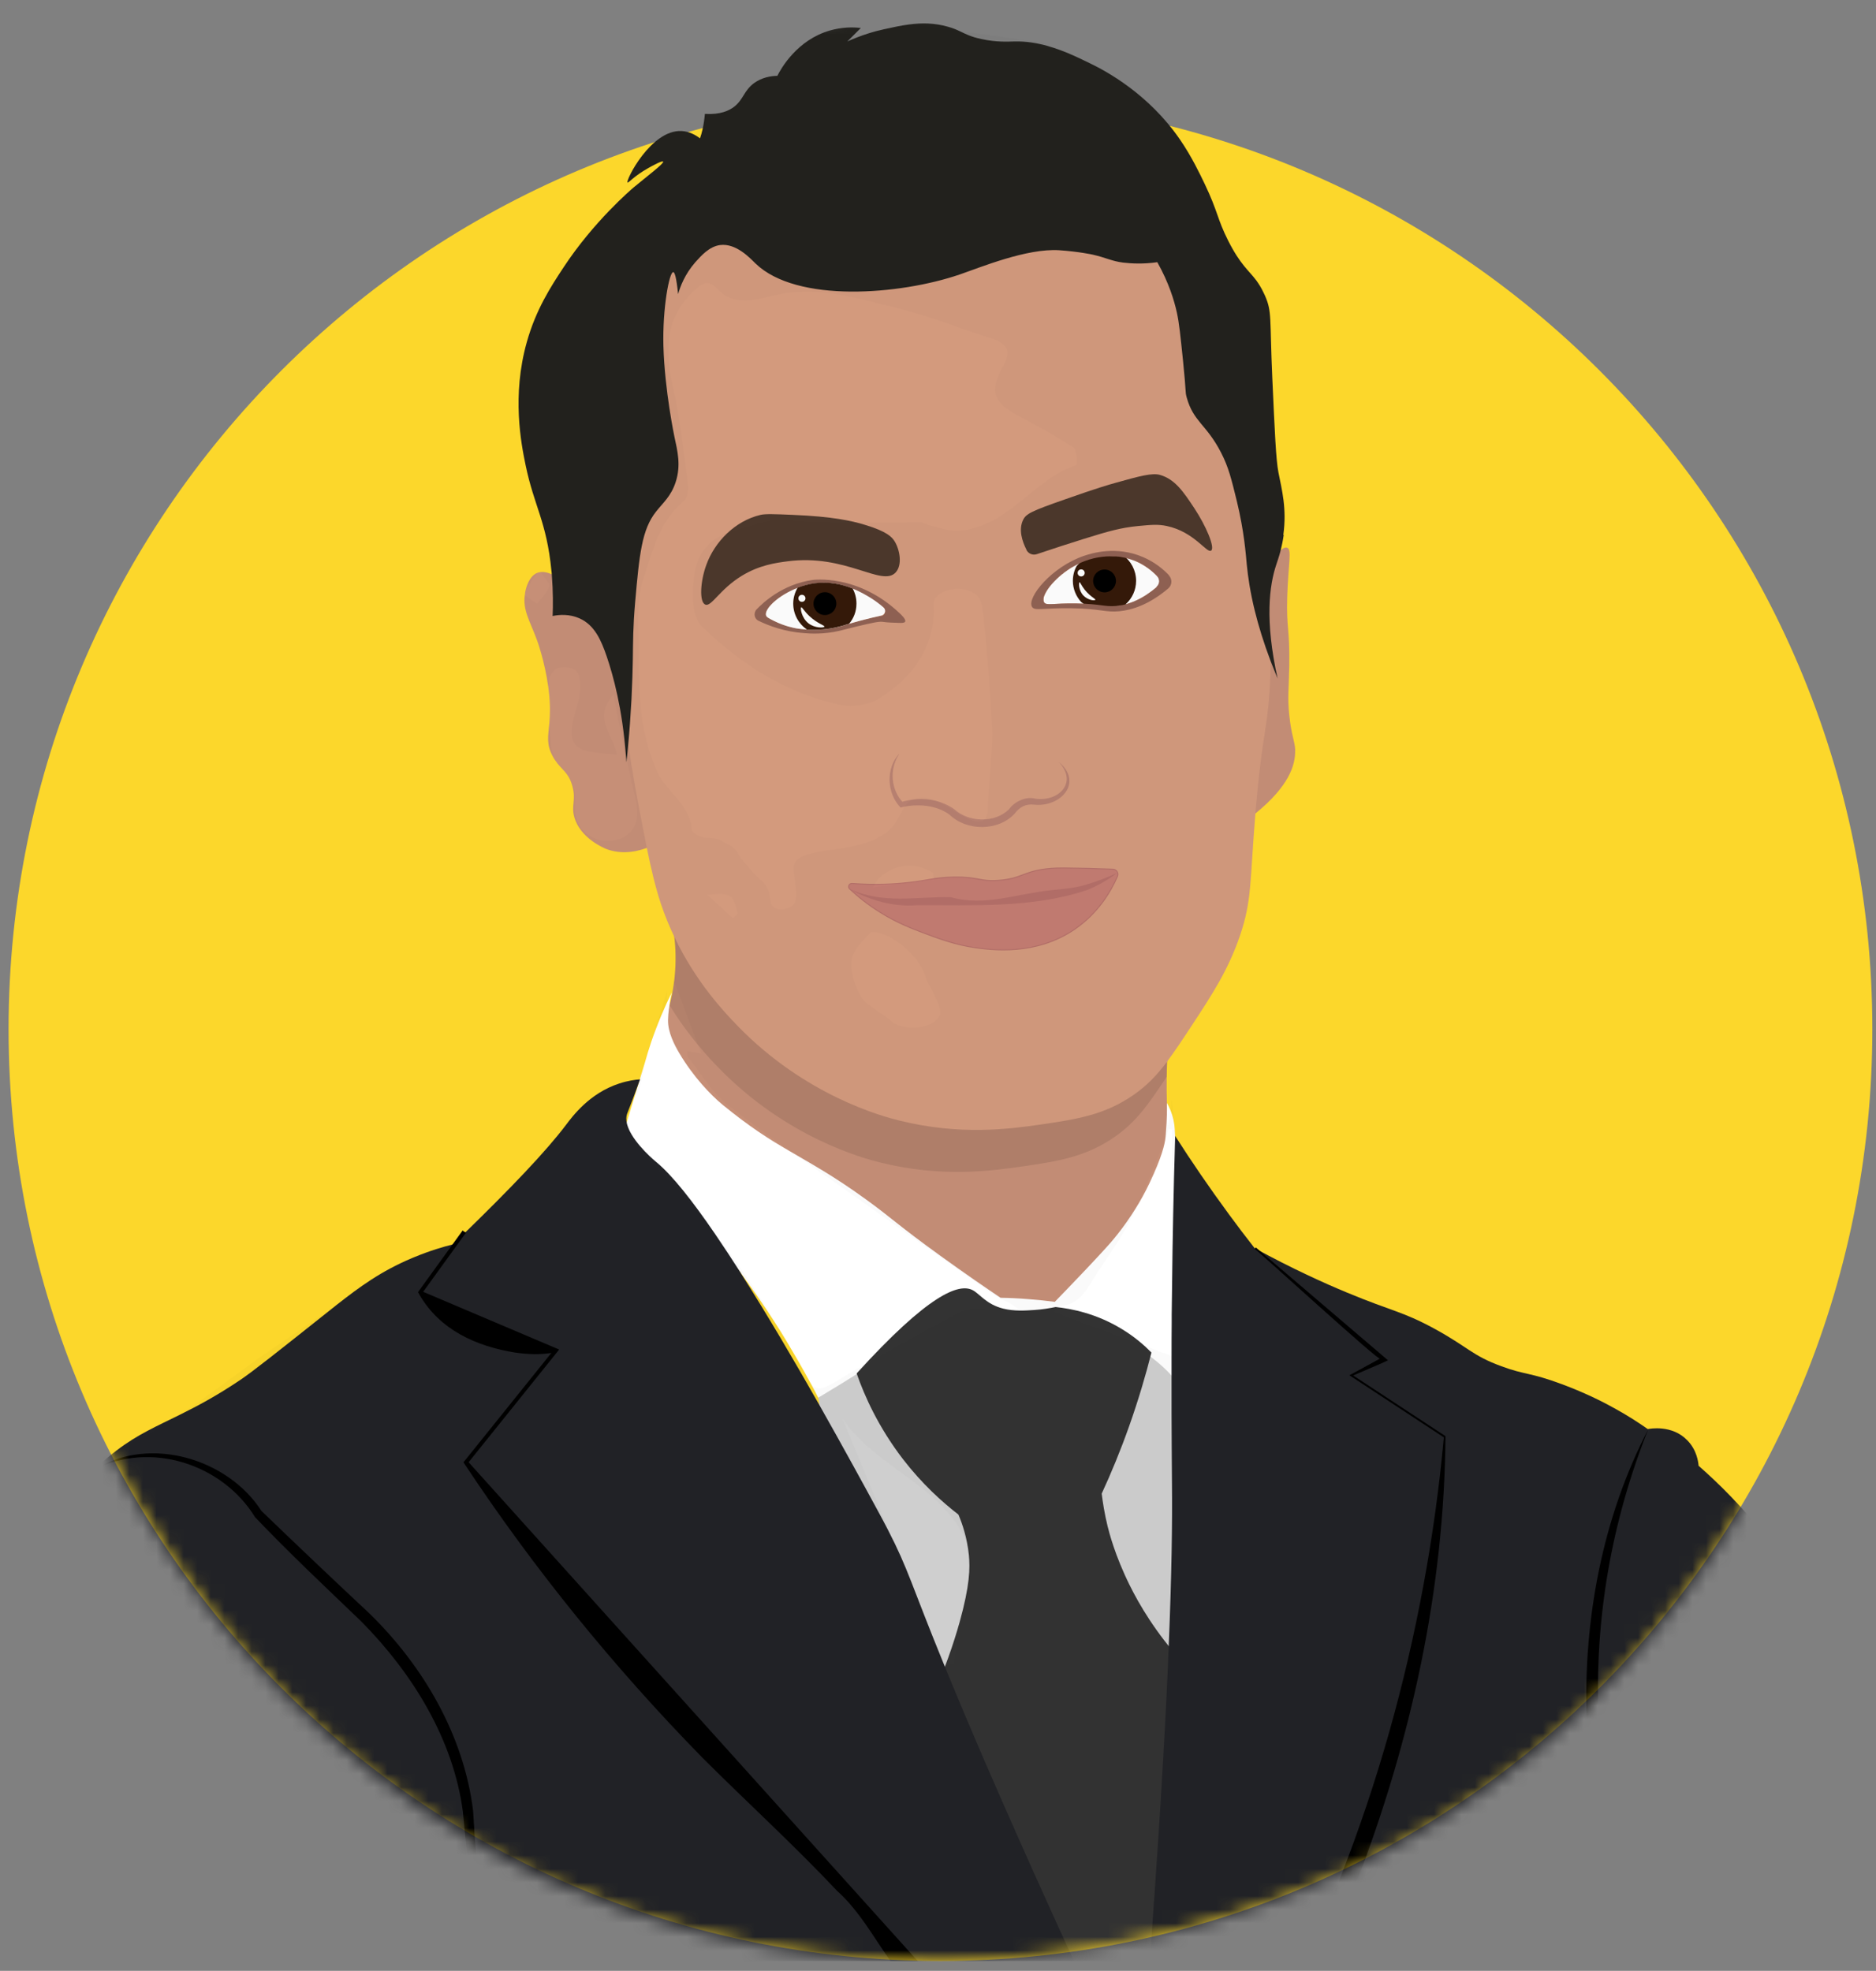 <svg width="138" height="145" viewBox="0 0 138 145" fill="none" xmlns="http://www.w3.org/2000/svg">
<rect x="0" y="0" width="138" height="145" fill="#808080" stroke="none"/>
<g id="raja 1" clip-path="url(#clip0_315_15051)">
<g id="Layer_2-2">
<path id="Vector" d="M69.181 144.27C107.04 144.27 137.731 113.579 137.731 75.72C137.731 37.861 107.04 7.17 69.181 7.17C31.322 7.17 0.631 37.861 0.631 75.72C0.631 113.579 31.322 144.27 69.181 144.27Z" fill="#FCD72B"/>
<g id="Clip path group">
<mask id="mask0_315_15051" style="mask-type:luminance" maskUnits="userSpaceOnUse" x="0" y="0" width="138" height="145">
<g id="clippath">
<path id="Vector_2" d="M137.741 75.72C137.491 87.92 133.061 100.12 133.061 100.12C130.721 106.49 128.391 110.53 128.391 110.53C122.501 120.72 115.451 126.83 112.761 129.03C95.281 143.31 75.581 144.25 69.191 144.27C64.361 144.29 49.701 144.18 34.641 135.39C14.821 123.84 0.541 101.07 0.631 75.72C0.741 45.88 20.711 27.18 24.151 24.07C33.231 13.58 42.681 8.31 48.341 5.72C54.141 3.06 60.201 0.37 68.471 0.63C78.631 0.94 86.091 5.52 89.481 7.93C91.331 8.58 102.261 12.46 110.171 16.73C112.261 17.86 114.831 19.64 116.471 22.76C116.911 23.6 117.091 24.58 117.281 26.24C118.831 28.08 138.241 51.56 137.751 75.73L137.741 75.72Z" fill="white"/>
</g>
</mask>
<g mask="url(#mask0_315_15051)">
<g id="Group">
<path id="Vector_3" d="M85.951 83.04C86.001 83.74 86.071 84.4 86.151 85.05C86.021 86.1 85.141 92.52 81.271 96.55C81.141 96.69 81.001 96.83 80.851 96.96C80.641 97.16 80.431 97.35 80.201 97.53C80.121 97.6 80.031 97.67 79.951 97.73C79.331 98.21 78.641 98.62 77.891 98.96C74.441 100.49 70.741 99.81 67.391 98.28C67.351 98.26 67.311 98.24 67.271 98.23C66.941 98.07 66.601 97.91 66.281 97.74C66.081 97.64 65.891 97.54 65.691 97.43C61.291 94.99 57.741 91.43 56.591 90.28C51.651 85.31 49.391 79.82 48.331 76.52C48.591 75.97 48.881 75.27 49.121 74.44C49.171 74.28 49.211 74.12 49.261 73.95C49.381 73.49 49.481 73.01 49.551 72.49C49.591 72.25 49.621 72 49.641 71.75C49.731 70.75 49.711 69.81 49.611 68.97C49.431 67.27 48.961 65.92 48.621 65.09C49.811 65.4 51.011 65.71 52.201 66.02C52.821 66.18 53.431 66.34 54.051 66.5C57.271 67.33 60.491 68.17 63.701 69L66.511 69.73C73.051 71.42 79.591 73.12 86.131 74.81C86.001 75.84 85.911 76.95 85.851 78.13C85.841 78.49 85.821 78.87 85.821 79.25C85.811 79.92 85.821 80.62 85.841 81.33C85.861 81.86 85.881 82.38 85.921 82.89C85.921 82.96 85.921 83.02 85.931 83.09L85.951 83.04Z" fill="#C68F77"/>
<path id="Vector_4" d="M50.651 59.99C50.651 59.99 50.631 60.01 50.631 60.02C49.771 61.17 48.691 61.97 47.591 62.38C46.541 62.77 45.481 62.81 44.571 62.45C44.451 62.4 42.691 61.68 42.251 60.13C42.001 59.25 42.401 58.85 42.101 57.81C41.891 57.05 41.531 56.77 41.161 56.35C41.161 56.35 41.161 56.35 41.151 56.34C41.101 56.28 41.041 56.21 40.981 56.14C40.981 56.14 40.981 56.14 40.981 56.13C40.871 55.99 40.761 55.84 40.661 55.64C40.181 54.76 40.321 54.2 40.411 53.19C40.461 52.6 40.491 51.88 40.371 50.86C40.361 50.75 40.341 50.64 40.331 50.53C40.071 48.63 39.501 47.09 39.501 47.09C38.981 45.68 38.441 44.88 38.611 43.76C38.611 43.71 38.621 43.67 38.631 43.61C38.631 43.59 38.631 43.56 38.641 43.53C38.711 43.2 38.911 42.43 39.481 42.16C39.481 42.16 39.481 42.16 39.491 42.16C39.571 42.12 39.661 42.1 39.761 42.09C39.971 42.06 40.251 42.1 40.611 42.26C41.021 42.44 41.551 42.77 42.251 43.32C43.211 44.08 44.511 45.27 45.801 47.08C45.971 47.31 46.131 47.56 46.301 47.81C46.391 48.05 46.471 48.29 46.551 48.52C46.691 48.9 46.821 49.28 46.961 49.65C48.191 53.09 49.421 56.53 50.641 59.97L50.651 59.99Z" fill="#C68F77"/>
<path id="Vector_5" d="M95.271 55.21C95.301 56.3 94.801 57.86 92.351 59.85C92.181 59.99 91.991 60.14 91.791 60.28C91.961 55.17 92.131 50.05 92.301 44.93C92.321 44.25 92.341 43.57 92.371 42.9C92.581 42.57 92.771 42.27 92.951 42.02C93.521 41.18 93.931 40.71 94.211 40.48C94.431 40.29 94.591 40.26 94.691 40.3C95.051 40.45 94.761 41.52 94.691 43.92C94.621 46.29 94.881 46.16 94.841 48.99C94.811 50.77 94.701 51.27 94.841 52.61C95.001 54.17 95.251 54.49 95.281 55.22L95.271 55.21Z" fill="#C68F77"/>
<path id="Vector_6" opacity="0.1" d="M86.141 74.77C86.011 75.8 85.921 76.91 85.861 78.09C85.851 78.45 85.831 78.83 85.831 79.21C84.391 81.39 83.521 82.58 82.001 83.64C79.891 85.11 77.861 85.43 75.191 85.82C72.821 86.16 69.231 86.64 64.761 85.53C63.531 85.23 57.861 83.71 52.881 78.58C52.511 78.2 51.951 77.62 51.311 76.84C50.671 76.06 49.951 75.1 49.251 73.95C49.371 73.49 49.471 73.01 49.541 72.49C49.581 72.25 49.611 72 49.631 71.75C49.721 70.75 49.701 69.81 49.601 68.97C49.421 67.27 48.951 65.92 48.611 65.09C49.801 65.4 51.001 65.71 52.191 66.02C52.811 66.18 53.421 66.34 54.041 66.5C57.261 67.33 60.481 68.17 63.691 69L66.501 69.73C73.041 71.42 79.581 73.12 86.121 74.81L86.141 74.77Z" fill="black"/>
<path id="Vector_7" d="M93.471 48.65C93.471 49.37 93.441 50.1 93.391 50.86C93.191 53.82 92.841 54.12 92.371 59.55C92.371 59.65 92.351 59.75 92.351 59.84C91.931 64.88 92.111 66.18 91.221 68.82C90.351 71.37 89.151 73.19 87.741 75.34C87.011 76.46 86.421 77.34 85.871 78.08C85.091 79.12 84.381 79.86 83.391 80.55C81.281 82.02 79.241 82.34 76.581 82.73C74.211 83.07 70.621 83.55 66.151 82.44C64.921 82.14 59.251 80.62 54.271 75.49C53.331 74.52 51.201 72.29 49.611 68.94C49.251 68.19 48.911 67.37 48.621 66.51C48.221 65.3 47.911 64 47.581 62.38C47.411 61.53 47.231 60.6 47.031 59.56C46.991 59.35 46.511 56.84 46.221 54.77C46.201 54.62 46.181 54.49 46.161 54.35C45.811 51.68 45.751 49.22 45.801 47.1C45.861 44.99 46.031 43.21 46.161 41.89C48.171 21.21 48.031 20.11 49.781 17.85C53.491 13.06 59.001 11.67 61.511 11.04C68.931 9.18 78.601 10.42 84.691 16.54C88.171 20.04 89.371 25.44 91.791 36.24C92.221 38.18 92.641 40.06 92.951 42.02C93.281 44.11 93.491 46.28 93.471 48.66V48.65Z" fill="#D39A7D"/>
<path id="Vector_8" opacity="0.72" d="M75.501 40.45C75.641 40.74 75.971 40.87 76.271 40.77C77.551 40.34 78.721 39.96 79.751 39.64C81.541 39.08 82.471 38.82 83.731 38.7C84.691 38.61 85.171 38.56 85.831 38.7C87.861 39.13 88.771 40.73 89.091 40.51C89.401 40.29 88.701 38.67 87.861 37.4C87.061 36.19 86.441 35.26 85.331 34.94C84.751 34.78 83.851 35.02 82.071 35.52C81.531 35.67 80.701 35.91 78.341 36.74C75.851 37.61 75.481 37.8 75.261 38.25C74.911 38.96 75.191 39.83 75.511 40.45H75.501Z" fill="#18130D"/>
<path id="Vector_9" opacity="0.72" d="M51.881 44.48C52.331 44.67 52.931 43.36 54.571 42.36C55.851 41.58 57.061 41.41 57.911 41.3C62.221 40.72 64.881 43.22 65.891 42.11C66.391 41.56 66.191 40.45 65.811 39.83C65.621 39.52 65.251 39.1 63.611 38.61C62.661 38.32 61.261 38 58.311 37.88C56.971 37.82 56.301 37.8 55.951 37.88C54.061 38.32 52.571 39.87 51.961 41.55C51.521 42.74 51.421 44.29 51.881 44.48Z" fill="#18130D"/>
<path id="Vector_10" d="M62.511 65.41C63.081 65.94 63.841 66.57 64.821 67.17C66.001 67.9 67.001 68.28 67.861 68.61C68.971 69.03 70.271 69.52 71.781 69.73C72.961 69.89 76.181 70.33 79.051 68.37C80.791 67.18 81.721 65.58 82.201 64.48C82.311 64.23 82.131 63.96 81.871 63.95C81.381 63.93 80.781 63.91 80.091 63.89C78.591 63.86 77.851 63.84 77.291 63.89C75.251 64.07 75.231 64.64 73.451 64.77C72.031 64.87 72.021 64.5 70.171 64.53C68.791 64.55 68.341 64.76 66.811 64.93C65.831 65.04 64.421 65.13 62.681 65C62.461 64.98 62.341 65.25 62.501 65.4L62.511 65.41Z" fill="#C47C72" stroke="#B56F69" stroke-width="0.07" stroke-miterlimit="10"/>
<path id="Vector_11" d="M94.431 39.35C94.371 39.78 94.291 40.15 94.212 40.47C94.091 40.95 93.962 41.3 93.891 41.52C93.371 43.07 93.031 45.62 93.981 49.92C93.802 49.48 93.632 49.06 93.472 48.65C92.951 47.27 92.572 46.03 92.302 44.93C91.972 43.59 91.802 42.45 91.712 41.52C91.641 40.75 91.522 39.11 90.992 36.91C90.582 35.24 90.382 34.39 89.822 33.3C88.742 31.2 87.791 31.05 87.291 29.23C87.171 28.78 87.272 28.95 87.022 26.52C86.832 24.69 86.742 23.77 86.572 23C86.371 22.09 85.981 20.8 85.132 19.29C84.091 19.44 83.222 19.39 82.621 19.32C81.761 19.21 81.412 18.97 80.362 18.73C80.362 18.73 79.362 18.51 77.912 18.41C75.531 18.26 72.151 19.66 70.582 20.2C66.181 21.7 58.611 22.31 55.581 19.39C55.191 19.01 54.151 17.87 52.962 18.03C52.172 18.14 51.592 18.8 51.151 19.29C50.371 20.18 50.032 21.1 49.882 21.64C49.752 20.39 49.632 20.02 49.522 20.02C49.231 20.02 48.731 22.67 48.801 25.44C48.892 28.73 49.611 32.13 49.611 32.13C49.831 33.17 50.111 34.22 49.702 35.47C49.361 36.52 48.761 37 48.261 37.64C47.212 38.96 47.032 40.77 46.721 44.32C46.562 46.17 46.572 47.11 46.551 48.54C46.541 49.3 46.511 50.2 46.452 51.46C46.382 52.73 46.301 53.85 46.212 54.77C46.172 55.17 46.142 55.53 46.102 55.85C46.102 55.92 46.092 56 46.081 56.07C46.072 55.91 46.062 55.75 46.041 55.59C45.782 52.15 45.121 49.74 44.632 48.3C44.231 47.13 43.752 46 42.642 45.5C41.892 45.16 41.132 45.22 40.651 45.32C40.681 44.61 40.691 43.56 40.592 42.28C40.592 42.18 40.572 42.08 40.562 41.98C40.212 38.37 39.291 37.26 38.661 34.21C38.331 32.61 37.642 29.11 38.752 25.17C39.431 22.75 40.532 21.07 41.462 19.66C43.681 16.29 46.422 13.95 46.611 13.79C47.572 12.99 48.861 12.02 48.782 11.89C48.721 11.8 48.011 12.18 47.681 12.37C46.611 12.97 46.231 13.48 46.161 13.43C46.002 13.3 47.882 9.53 50.132 9.64C50.712 9.67 51.181 9.94 51.492 10.18C51.562 9.99 51.621 9.77 51.672 9.55C51.772 9.12 51.822 8.72 51.852 8.38C52.992 8.45 53.642 8.14 54.022 7.84C54.691 7.31 54.721 6.67 55.462 6.12C56.051 5.69 56.712 5.59 57.181 5.58C57.441 5.07 58.611 2.94 61.062 2.24C61.941 1.99 62.742 1.99 63.322 2.06L62.331 3.05C63.401 2.57 64.341 2.3 65.041 2.15C65.641 2.02 66.251 1.88 66.882 1.8C67.791 1.68 68.742 1.68 69.742 1.97C70.141 2.08 70.401 2.2 70.651 2.32C71.052 2.51 71.401 2.7 72.181 2.87C73.322 3.12 74.181 3.06 74.621 3.05C75.492 3.03 76.311 3.17 77.091 3.39C77.401 3.48 77.701 3.58 78.001 3.69C78.791 3.98 79.522 4.34 80.201 4.67C81.341 5.22 84.492 6.9 86.802 10.27C87.662 11.52 88.281 12.83 88.612 13.52C89.602 15.59 89.531 16.09 90.332 17.68C91.242 19.49 91.852 19.88 92.421 20.64C92.591 20.88 92.772 21.15 92.942 21.52C92.981 21.59 93.011 21.67 93.052 21.75C93.582 22.96 93.391 23.35 93.591 27.8C93.772 31.81 93.862 33.82 94.041 34.75C94.291 36.03 94.671 37.42 94.401 39.36L94.431 39.35Z" fill="#23221E"/>
<path id="Vector_12" d="M85.091 43.19C84.071 44.06 83.181 44.4 82.481 44.53C82.351 44.55 82.231 44.57 82.121 44.58C81.261 44.66 80.981 44.43 79.201 44.4H79.191C77.451 44.37 76.961 44.58 76.801 44.31C76.551 43.86 77.461 42.58 78.861 41.74C79.211 41.53 79.601 41.34 80.001 41.21C80.311 41.11 81.181 40.83 82.271 40.96C82.681 41.01 83.111 41.11 83.561 41.3C84.271 41.61 84.791 42.04 85.131 42.4C85.351 42.63 85.331 42.99 85.091 43.19Z" fill="white"/>
<path id="Vector_13" d="M83.571 42.74C83.571 43.41 83.281 44.02 82.821 44.44C82.801 44.5 82.751 44.59 82.671 44.66C82.501 44.8 82.281 44.78 82.181 44.77C81.081 44.69 80.621 44.94 79.871 44.52C79.731 44.44 79.621 44.36 79.541 44.3C79.161 43.89 78.921 43.33 78.921 42.73C78.921 42.34 79.021 41.96 79.201 41.64C79.261 41.57 79.321 41.51 79.381 41.45C80.351 40.53 81.901 40.72 82.611 40.85C83.191 41.27 83.571 41.96 83.571 42.73V42.74Z" fill="#351909"/>
<path id="Vector_14" d="M80.571 44.13C80.531 44.21 80.021 44.16 79.691 43.81C79.341 43.44 79.341 42.87 79.411 42.84C79.461 42.82 79.531 43.06 79.801 43.4C80.211 43.91 80.611 44.06 80.571 44.13Z" fill="white"/>
<path id="Vector_15" d="M85.991 42.32C85.571 41.88 84.951 41.36 84.091 40.99C82.101 40.13 80.301 40.71 79.781 40.88C77.361 41.69 75.531 43.96 75.911 44.64C76.101 44.97 76.691 44.72 78.801 44.75C80.961 44.78 81.301 45.07 82.341 44.97C83.241 44.88 84.491 44.52 85.941 43.29C86.231 43.04 86.241 42.6 85.981 42.33L85.991 42.32ZM85.091 43.19C84.901 43.36 84.711 43.5 84.521 43.63C84.461 43.67 84.401 43.71 84.351 43.75C84.291 43.79 84.231 43.83 84.181 43.86C83.991 43.98 83.801 44.08 83.621 44.16C83.561 44.19 83.501 44.21 83.451 44.24C83.361 44.28 83.281 44.31 83.191 44.34C82.971 44.42 82.761 44.48 82.561 44.52C82.531 44.52 82.501 44.52 82.481 44.53C82.451 44.53 82.411 44.54 82.381 44.54C82.341 44.54 82.301 44.55 82.261 44.56C82.211 44.56 82.171 44.57 82.121 44.58C81.261 44.66 80.981 44.43 79.201 44.4H79.191C77.451 44.37 76.961 44.58 76.801 44.31C76.771 44.26 76.761 44.2 76.761 44.13C76.761 44.1 76.761 44.07 76.761 44.04C76.761 44.02 76.761 44 76.771 43.99C76.771 43.97 76.771 43.95 76.781 43.93C76.781 43.93 76.781 43.93 76.781 43.92C76.781 43.91 76.781 43.89 76.791 43.88C76.881 43.62 77.081 43.29 77.381 42.95C77.441 42.88 77.511 42.81 77.581 42.74C77.641 42.68 77.691 42.63 77.751 42.57C77.801 42.52 77.851 42.47 77.911 42.42C77.951 42.38 77.991 42.35 78.031 42.32C78.071 42.28 78.111 42.25 78.161 42.22C78.191 42.2 78.221 42.18 78.241 42.15C78.241 42.15 78.241 42.15 78.251 42.14C78.341 42.07 78.431 42.01 78.531 41.94C78.631 41.87 78.731 41.8 78.831 41.74C78.831 41.74 78.831 41.74 78.841 41.74C78.911 41.7 78.991 41.66 79.061 41.62C79.151 41.57 79.251 41.52 79.351 41.47C79.451 41.42 79.561 41.37 79.671 41.33C79.771 41.29 79.871 41.25 79.971 41.22C80.001 41.22 80.041 41.2 80.081 41.18C80.121 41.17 80.171 41.15 80.231 41.14C80.451 41.07 80.771 41 81.141 40.96C81.211 40.96 81.281 40.95 81.351 40.94C81.521 40.93 81.701 40.93 81.891 40.94C81.941 40.94 81.991 40.94 82.051 40.94C82.101 40.94 82.151 40.94 82.211 40.95C82.221 40.95 82.241 40.95 82.251 40.95C82.361 40.96 82.471 40.98 82.571 41C82.641 41.01 82.711 41.03 82.781 41.04C82.871 41.06 82.961 41.08 83.051 41.11C83.141 41.14 83.231 41.17 83.321 41.2C83.341 41.2 83.361 41.21 83.391 41.22C83.441 41.24 83.491 41.26 83.541 41.28C84.251 41.59 84.771 42.02 85.111 42.38C85.331 42.61 85.311 42.97 85.071 43.17L85.091 43.19Z" fill="#916254"/>
<path id="Vector_16" d="M66.141 55.48C65.401 56.59 65.531 58.14 66.461 59.08L66.261 59.02C67.541 58.62 69.011 58.71 70.191 59.53C71.251 60.51 73.191 60.58 74.231 59.53C74.601 59 75.451 58.57 76.141 58.76C77.871 59.02 79.331 57.56 77.871 56.05C79.721 57.56 78.021 59.41 76.081 59.2C75.441 59.13 75.021 59.36 74.621 59.88C73.411 61.17 71.101 61.15 69.851 59.94C68.881 59.22 67.461 59.1 66.241 59.41C65.221 58.34 65.151 56.54 66.141 55.46V55.48Z" fill="#B78070"/>
<path id="Vector_17" d="M66.171 45.11C63.091 42.19 59.771 42.67 59.771 42.67C57.561 42.99 56.141 44.32 55.621 44.87C55.601 44.9 55.471 45.08 55.521 45.32C55.571 45.54 55.731 45.64 55.771 45.66C56.591 46.06 57.741 46.48 59.151 46.58C59.611 46.62 60.581 46.68 61.751 46.41C62.141 46.32 62.301 46.26 63.151 46.06C64.141 45.83 64.651 45.71 64.931 45.75C65.361 45.81 65.651 45.81 66.211 45.83C66.361 45.83 66.531 45.83 66.581 45.74C66.671 45.58 66.301 45.23 66.171 45.11ZM64.831 45.29C64.411 45.38 63.901 45.5 63.331 45.65C63.281 45.66 63.241 45.67 63.191 45.69C63.151 45.7 63.101 45.71 63.061 45.73C62.881 45.78 62.731 45.82 62.601 45.86C62.551 45.87 62.511 45.89 62.461 45.9C62.361 45.93 62.271 45.96 62.181 45.98C62.141 45.99 62.111 46 62.081 46.01C62.001 46.03 61.921 46.06 61.841 46.08C61.821 46.08 61.791 46.09 61.761 46.1H61.751C61.721 46.1 61.691 46.11 61.661 46.12C61.591 46.13 61.531 46.15 61.451 46.16C61.411 46.16 61.371 46.17 61.331 46.18C61.231 46.2 61.131 46.22 61.031 46.23C60.931 46.24 60.831 46.26 60.741 46.27C60.701 46.27 60.661 46.27 60.621 46.28C60.471 46.29 60.341 46.31 60.211 46.31C60.161 46.31 60.111 46.31 60.061 46.31C59.811 46.31 59.571 46.31 59.371 46.31C59.031 46.29 58.761 46.25 58.571 46.22C58.411 46.19 57.741 46.07 56.951 45.68C56.571 45.49 56.391 45.4 56.351 45.27C56.341 45.22 56.341 45.16 56.351 45.1C56.351 45.09 56.351 45.08 56.351 45.06C56.361 45.01 56.381 44.95 56.421 44.89C56.421 44.87 56.441 44.85 56.461 44.82C56.481 44.79 56.491 44.77 56.511 44.74C56.531 44.71 56.551 44.69 56.571 44.66C56.591 44.63 56.611 44.6 56.641 44.58C56.691 44.52 56.751 44.45 56.821 44.38C56.841 44.35 56.871 44.33 56.901 44.31C56.921 44.29 56.951 44.26 56.981 44.24C57.021 44.21 57.051 44.18 57.091 44.15C57.211 44.05 57.331 43.96 57.471 43.87C57.501 43.85 57.541 43.82 57.581 43.8C57.621 43.78 57.661 43.75 57.701 43.73C57.741 43.71 57.781 43.68 57.821 43.66C57.921 43.6 58.021 43.55 58.121 43.5C58.171 43.47 58.221 43.45 58.271 43.43C58.411 43.36 58.551 43.3 58.691 43.25C58.791 43.21 58.891 43.18 58.991 43.14C59.091 43.1 59.191 43.07 59.301 43.05C59.381 43.03 59.461 43.01 59.541 42.99C59.551 42.99 59.571 42.99 59.591 42.99C59.621 42.99 59.661 42.98 59.691 42.97C59.771 42.95 59.861 42.94 59.941 42.93C60.271 42.89 60.591 42.88 60.891 42.9C61.091 42.9 61.281 42.93 61.471 42.97C61.661 43 61.841 43.04 62.011 43.09C62.081 43.11 62.141 43.13 62.201 43.15C62.251 43.17 62.311 43.18 62.351 43.2C62.481 43.24 62.611 43.29 62.731 43.34C62.751 43.34 62.771 43.36 62.791 43.37C62.861 43.4 62.931 43.43 63.001 43.46C63.491 43.68 63.871 43.92 64.081 44.05C64.441 44.28 64.741 44.51 64.991 44.73C65.201 44.91 65.111 45.26 64.841 45.32L64.831 45.29Z" fill="#916254"/>
<path id="Vector_18" d="M64.831 45.29C64.411 45.38 63.901 45.5 63.331 45.65C62.951 45.75 62.681 45.83 62.471 45.89C62.001 46.03 61.801 46.1 61.341 46.19C60.561 46.34 59.891 46.35 59.371 46.32C59.031 46.3 58.761 46.26 58.571 46.23C58.411 46.2 57.741 46.08 56.951 45.69C56.571 45.5 56.391 45.41 56.351 45.28C56.211 44.81 57.261 43.79 58.681 43.25C59.071 43.1 59.501 42.98 59.931 42.92C61.011 42.78 61.981 43.01 62.731 43.31C63.361 43.56 63.831 43.86 64.081 44.01C64.441 44.24 64.741 44.47 64.991 44.69C65.201 44.87 65.111 45.22 64.841 45.28L64.831 45.29Z" fill="white"/>
<path id="Vector_19" d="M63.001 44.41C63.001 44.98 62.801 45.49 62.461 45.89C61.991 46.03 61.791 46.1 61.331 46.19C60.551 46.34 59.881 46.35 59.361 46.32C58.751 45.9 58.351 45.2 58.351 44.41C58.351 43.98 58.471 43.59 58.671 43.24C59.061 43.09 59.491 42.97 59.921 42.91C61.001 42.77 61.971 43 62.721 43.3C62.901 43.63 63.001 44 63.001 44.4V44.41Z" fill="#351909"/>
<path id="Vector_20" d="M60.681 45.25C61.145 45.25 61.521 44.874 61.521 44.41C61.521 43.946 61.145 43.57 60.681 43.57C60.217 43.57 59.841 43.946 59.841 44.41C59.841 44.874 60.217 45.25 60.681 45.25Z" fill="black"/>
<path id="Vector_21" d="M58.991 44.28C59.135 44.28 59.251 44.164 59.251 44.02C59.251 43.876 59.135 43.76 58.991 43.76C58.848 43.76 58.731 43.876 58.731 44.02C58.731 44.164 58.848 44.28 58.991 44.28Z" fill="white"/>
<path id="Vector_22" d="M60.651 46.1C60.621 46.2 59.951 46.23 59.471 45.86C58.961 45.46 58.851 44.73 58.941 44.68C59.001 44.65 59.131 44.94 59.531 45.32C60.141 45.89 60.671 46.01 60.641 46.1H60.651Z" fill="white"/>
<path id="Vector_23" d="M81.251 43.58C81.715 43.58 82.091 43.204 82.091 42.74C82.091 42.276 81.715 41.9 81.251 41.9C80.787 41.9 80.411 42.276 80.411 42.74C80.411 43.204 80.787 43.58 81.251 43.58Z" fill="black"/>
<path id="Vector_24" d="M79.531 42.41C79.675 42.41 79.791 42.294 79.791 42.15C79.791 42.006 79.675 41.89 79.531 41.89C79.388 41.89 79.271 42.006 79.271 42.15C79.271 42.294 79.388 42.41 79.531 42.41Z" fill="white"/>
<path id="Vector_25" d="M62.511 65.41C65.021 66.54 67.371 65.95 69.941 66.01C72.501 66.71 74.811 65.74 77.371 65.49C78.211 65.4 79.041 65.34 79.821 65.11C80.611 64.87 81.401 64.59 82.161 64.23C81.491 64.74 80.741 65.18 79.941 65.49C75.941 66.83 71.551 66.58 67.431 66.6C65.691 66.74 63.961 66.22 62.501 65.41H62.511Z" fill="#B56F69"/>
<path id="Vector_26" d="M60.111 102.19C60.491 105.24 61.331 109.76 63.371 114.91C65.591 120.54 66.991 124.08 70.351 126.08C76.871 129.96 85.751 125.05 86.951 124.37C87.171 115.44 87.391 106.51 87.611 97.58C85.471 97.07 82.961 96.63 80.151 96.46C78.701 96.37 77.341 96.36 76.071 96.4C75.421 96.19 74.451 95.89 73.251 95.58C71.391 95.1 70.461 94.85 69.961 94.86C68.371 94.88 67.511 95.86 63.941 98.95C63.111 99.67 61.791 100.8 60.101 102.19H60.111Z" fill="#CFCFCF"/>
<path id="Vector_27" d="M86.701 97.38C86.701 98.66 86.701 100.14 86.701 101.8C86.551 101.61 86.371 101.41 86.181 101.2C85.771 100.75 85.251 100.27 84.621 99.8C84.321 99.58 83.991 99.35 83.631 99.14C82.321 98.36 81.041 97.95 79.931 97.73C78.861 97.52 77.961 97.49 77.381 97.5C76.121 97.46 74.861 97.43 73.591 97.4C73.361 97.04 73.001 96.59 72.481 96.31C72.381 96.26 72.271 96.21 72.161 96.17C70.631 95.64 68.981 96.95 67.251 98.22C67.021 98.39 66.771 98.56 66.511 98.75C65.551 99.43 64.391 100.23 63.011 101.1C62.151 101.65 61.211 102.22 60.191 102.83L60.161 102.78C60.011 102.48 59.861 102.19 59.711 101.92C58.981 100.55 58.321 99.45 57.841 98.64C57.521 98.11 57.201 97.6 56.881 97.11C56.091 95.89 55.301 94.76 54.501 93.67C54.501 93.67 54.501 93.67 54.501 93.66C52.661 91.17 50.771 88.94 48.751 86.57C48.341 86.09 47.951 85.64 47.591 85.23C47.341 84.94 47.101 84.66 46.871 84.41C46.491 83.97 46.151 83.6 45.881 83.29C45.951 83.05 46.031 82.82 46.101 82.58C46.131 82.48 46.161 82.38 46.191 82.28C46.331 81.82 46.471 81.36 46.611 80.9C46.881 80.01 47.151 79.12 47.421 78.24C47.561 77.73 47.721 77.21 47.901 76.67C48.361 75.31 48.891 74.09 49.421 73.01C49.361 73.24 49.291 73.56 49.241 73.95C49.161 74.49 49.141 74.92 49.141 75.04C49.121 75.95 49.621 76.89 49.961 77.47C51.021 79.26 52.311 80.58 53.131 81.26C55.121 82.89 56.551 83.8 58.001 84.64C59.611 85.59 61.241 86.46 63.671 88.22C65.661 89.66 65.921 90.04 69.201 92.41C71.031 93.73 72.561 94.78 73.601 95.48C74.251 95.49 74.931 95.52 75.651 95.58C76.331 95.63 76.981 95.7 77.591 95.78C78.151 95.21 78.961 94.36 79.941 93.33C80.531 92.7 81.061 92.14 81.371 91.79C81.721 91.41 82.641 90.37 83.561 88.87C83.901 88.33 84.231 87.73 84.541 87.08C85.481 85.1 85.681 84.18 85.731 83.71C85.751 83.55 85.761 83.37 85.771 83.21C85.841 82.34 85.851 81.63 85.841 81.15C86.001 81.43 86.211 81.87 86.331 82.44C86.431 82.9 86.411 83.22 86.451 83.76C86.501 84.37 86.541 85.04 86.581 85.75C86.731 88.48 86.701 90.23 86.681 94.55C86.681 95.32 86.681 96.28 86.681 97.4L86.701 97.38Z" fill="white"/>
<path id="Vector_28" d="M63.021 101.06C63.591 102.7 64.611 104.99 66.421 107.35C67.831 109.18 69.311 110.51 70.501 111.43C70.791 112.11 71.141 113.13 71.271 114.41C71.361 115.36 71.351 116.61 70.591 119.34C70.161 120.87 69.481 122.93 68.381 125.29C72.631 133.34 76.881 141.38 81.131 149.43C82.601 149.37 84.081 149.32 85.551 149.26C86.031 140.28 86.511 131.3 87.001 122.31C85.011 120.12 83.801 118.05 83.091 116.61C82.021 114.45 81.581 112.72 81.471 112.27C81.241 111.33 81.121 110.51 81.041 109.89C81.741 108.38 82.431 106.71 83.081 104.87C83.751 102.97 84.281 101.17 84.701 99.51C84.171 98.97 83.471 98.36 82.571 97.81C80.661 96.63 78.801 96.28 77.651 96.16C77.261 96.24 76.711 96.34 76.061 96.38C75.441 96.42 74.601 96.48 73.811 96.28C72.551 95.97 72.071 95.19 71.551 94.92C70.531 94.39 68.301 95.23 63.021 101.04V101.06Z" fill="#333333"/>
<path id="Vector_29" d="M81.821 148.5H-0.589C-0.859 143.42 -0.879 138.67 -0.709 134.36C-0.619 132.29 -0.489 130.31 -0.319 128.45C0.461 120.19 2.091 114.11 4.261 111.2C5.601 109.4 6.901 108.15 6.901 108.15C7.491 107.58 8.051 107.11 8.581 106.71C10.141 105.52 11.531 104.93 13.241 104.08C14.491 103.46 15.921 102.71 17.711 101.5C18.611 100.89 20.391 99.48 23.951 96.65C24.231 96.43 24.501 96.21 24.781 95.99C26.411 94.71 28.021 93.52 30.311 92.56C30.371 92.54 30.421 92.51 30.481 92.49C31.641 92.01 32.641 91.72 33.321 91.55C33.511 91.37 33.701 91.18 33.891 91C37.601 87.4 40.161 84.71 41.621 82.78C42.121 82.12 43.351 80.44 45.541 79.72C46.171 79.51 46.711 79.44 47.081 79.41C47.021 79.58 46.931 79.84 46.811 80.16C46.391 81.31 46.191 81.76 46.121 81.97C46.061 82.17 46.061 82.38 46.101 82.59C46.121 82.72 46.171 82.86 46.221 82.99C46.711 84.21 48.241 85.47 48.271 85.49C49.441 86.45 50.951 88.37 52.591 90.77C53.211 91.68 53.851 92.65 54.501 93.67C54.501 93.67 54.501 93.67 54.501 93.68C56.451 96.74 58.471 100.19 60.251 103.33C62.061 106.53 63.631 109.41 64.611 111.22C64.871 111.7 65.101 112.13 65.301 112.52C66.841 115.5 67.001 116.5 69.471 122.54C69.471 122.56 69.491 122.59 69.501 122.61C69.961 123.73 70.491 125.02 71.131 126.53C71.871 128.28 72.751 130.33 73.811 132.73C76.771 139.47 79.291 144.93 80.951 148.47C81.231 148.48 81.511 148.5 81.801 148.51L81.821 148.5Z" fill="#222327"/>
<path id="Vector_30" d="M142.961 148.5H84.251C85.011 138.73 85.501 131.05 85.801 124.97C85.871 123.61 85.921 122.33 85.971 121.13C86.191 115.85 86.241 112 86.211 109.13C86.211 108.19 86.171 105.37 86.181 101.2C86.181 100.74 86.181 100.26 86.181 99.76C86.181 98.97 86.181 98.14 86.191 97.27C86.191 97.09 86.191 96.9 86.191 96.71C86.221 93.74 86.271 90.35 86.361 86.67C86.391 85.46 86.421 84.45 86.441 83.74C86.441 83.68 86.441 83.62 86.441 83.57C87.641 85.45 88.961 87.38 90.401 89.34C91.031 90.2 91.661 91.03 92.291 91.83C95.091 93.36 97.451 94.42 99.091 95.1C102.461 96.5 103.111 96.46 105.451 97.72C108.011 99.11 108.261 99.72 110.451 100.52C112.201 101.17 112.511 100.95 114.901 101.84C116.751 102.53 118.081 103.23 118.741 103.6C119.751 104.15 120.581 104.7 121.211 105.14C121.331 105.12 122.991 104.79 124.121 105.97C124.821 106.68 124.921 107.55 124.951 107.84C125.711 108.51 126.511 109.26 127.311 110.09C127.801 110.6 128.271 111.11 128.701 111.6C129.241 112.21 129.721 112.81 130.171 113.38C130.391 113.64 130.701 114.06 130.851 114.65C130.941 114.97 130.951 115.25 130.941 115.57C130.931 115.75 130.911 115.95 130.881 116.18C130.801 116.85 130.661 117.75 130.441 118.81C132.331 123.2 134.231 127.59 136.131 131.99C136.371 132.24 137.311 133.28 137.381 134.91C137.441 136.35 136.771 137.37 136.551 137.68C137.571 138.13 138.851 138.92 139.601 140.31C140.251 141.53 140.071 142.42 140.431 143.92C140.671 144.93 141.171 146.24 142.271 147.69C142.471 147.95 142.681 148.22 142.921 148.49L142.961 148.5Z" fill="#222327"/>
<path id="Vector_31" d="M6.901 108.14C11.061 105.54 16.801 107.37 19.231 111.16C21.191 113.06 25.171 116.84 27.171 118.7C31.131 122.56 34.121 127.67 34.801 133.22C35.111 138.71 35.741 144.11 36.751 149.51C35.341 144.22 34.531 138.74 34.051 133.3C33.351 127.96 30.331 123.09 26.581 119.3C23.961 116.78 21.281 114.27 18.761 111.62C16.351 107.7 11.061 105.99 6.901 108.14Z" fill="black"/>
<path id="Vector_32" d="M34.271 90.7L31.021 95.19L30.961 94.97L40.951 99.21C41.181 99.31 41.151 99.25 41.011 99.44L34.391 107.68V107.49L71.591 148.81L71.371 149.01C70.171 148.54 69.191 147.86 68.251 147.14C65.291 145.08 64.221 141.48 61.581 139.12C58.401 135.74 54.961 132.61 51.681 129.33C45.171 122.68 39.311 115.47 34.161 107.69L34.091 107.58L34.161 107.5L40.781 99.26L40.841 99.49C39.771 99.7 38.811 99.64 37.881 99.51C35.061 99.05 32.371 97.87 30.851 95.25L30.751 95.07L30.781 95.02L34.031 90.53L34.271 90.7Z" fill="black"/>
<path id="Vector_33" d="M94.011 148.24C100.831 135.13 104.891 120.2 106.211 105.75L99.351 101.24L99.261 101.18L99.361 101.13C99.361 101.13 101.511 99.96 101.521 99.95C101.661 100.38 92.291 91.79 92.291 91.88L92.381 91.78L101.751 99.78L102.101 100.08L101.701 100.27L99.441 101.24C99.441 101.24 99.441 101.12 99.441 101.13C99.471 101.16 106.301 105.63 106.331 105.66C106.251 116.92 103.801 128.06 99.761 138.55C98.341 142.04 96.591 145.39 94.141 148.29L94.021 148.23L94.011 148.24Z" fill="black"/>
<path id="Vector_34" d="M121.251 105.14C118.541 111.93 117.271 119.17 117.601 126.47C117.691 133.8 117.101 141.14 115.701 148.33C116.381 141.06 116.901 133.78 116.711 126.49C116.471 119.17 117.861 111.67 121.251 105.15V105.14Z" fill="black"/>
<g id="h9xpOE" opacity="0.02">
<path id="Vector_35" d="M61.782 101.48C60.992 101.94 60.532 102.19 60.172 102.14C60.011 102.12 59.871 102.05 59.731 101.9C59.882 102.18 60.032 102.47 60.181 102.76C60.181 102.78 60.202 102.8 60.212 102.81C61.231 102.21 62.172 101.63 63.032 101.08C63.032 101.07 63.032 101.06 63.022 101.05C63.121 100.93 63.231 100.82 63.331 100.71C63.361 100.67 63.401 100.64 63.422 100.6C63.431 100.59 63.452 100.57 63.462 100.56C63.502 100.51 63.551 100.47 63.592 100.42C63.602 100.41 63.621 100.39 63.632 100.38C63.011 100.74 62.392 101.1 61.772 101.47L61.782 101.48ZM52.602 90.75C53.221 91.66 53.861 92.63 54.511 93.64C54.511 93.64 54.511 93.64 54.511 93.65C55.312 94.74 56.111 95.87 56.892 97.09C55.572 94.89 54.161 92.77 52.592 90.75H52.602ZM38.651 43.54C38.812 43.13 39.111 42.76 39.492 42.18C38.911 42.45 38.721 43.21 38.651 43.54ZM40.541 54.8C40.481 54.27 40.441 53.73 40.401 53.2C40.312 54.21 40.172 54.77 40.651 55.65C40.761 55.84 40.861 56 40.971 56.14C40.721 55.77 40.572 55.25 40.532 54.81L40.541 54.8ZM46.621 80.89C46.661 80.81 46.712 80.73 46.761 80.64C47.172 79.94 47.261 79.07 47.441 78.23C47.172 79.12 46.901 80.01 46.632 80.89H46.621ZM49.062 72.95C48.681 74.18 48.301 75.42 47.922 76.65C48.261 75.71 48.651 74.76 49.072 73.7C49.062 73.42 49.062 73.17 49.072 72.95H49.062ZM142.311 147.75V147.7C141.211 146.25 140.711 144.93 140.471 143.93C140.111 142.43 140.291 141.54 139.641 140.32C138.891 138.92 137.601 138.14 136.591 137.69C136.811 137.38 137.481 136.36 137.421 134.92C137.351 133.3 136.411 132.26 136.171 132C134.271 127.61 132.381 123.22 130.481 118.82C130.711 117.76 130.841 116.86 130.921 116.19C130.951 115.96 130.971 115.76 130.981 115.58C130.911 114.76 130.691 114 129.991 113.28C129.501 112.79 129.111 112.2 128.741 111.6C128.311 111.1 127.851 110.6 127.351 110.09C126.551 109.26 125.751 108.51 124.991 107.84C124.971 107.55 124.861 106.69 124.161 105.97C123.031 104.8 121.371 105.12 121.251 105.14C120.611 104.7 119.791 104.16 118.781 103.6C118.121 103.23 116.791 102.53 114.941 101.84C112.551 100.95 112.241 101.17 110.491 100.52C108.301 99.72 108.051 99.11 105.491 97.72C103.151 96.46 102.501 96.5 99.132 95.1C97.492 94.42 95.132 93.36 92.332 91.83C91.701 91.03 91.071 90.19 90.442 89.34C89.001 87.38 87.681 85.45 86.481 83.57C86.481 83.62 86.481 83.68 86.481 83.74C86.391 82.59 86.281 81.63 86.201 80.92C86.141 81.6 86.052 82.24 85.931 82.84C85.891 82.33 85.871 81.81 85.852 81.28C85.832 80.57 85.821 79.87 85.832 79.2C85.832 78.82 85.852 78.45 85.862 78.08C86.412 77.34 86.992 76.46 87.731 75.34C89.141 73.19 90.341 71.37 91.212 68.82C92.102 66.18 91.931 64.88 92.341 59.84C94.791 57.85 95.291 56.29 95.261 55.2C95.242 54.47 94.992 54.15 94.822 52.59C94.681 51.26 94.791 50.76 94.822 48.97C94.862 46.14 94.612 46.27 94.671 43.9C94.742 41.5 95.031 40.43 94.671 40.28C94.572 40.24 94.421 40.28 94.192 40.46C94.272 40.14 94.352 39.77 94.412 39.34C94.681 37.4 94.302 36.01 94.052 34.73C93.871 33.8 93.781 31.79 93.602 27.78C93.401 23.32 93.591 22.94 93.061 21.73C93.022 21.65 92.992 21.57 92.951 21.5C92.692 21.28 92.501 20.99 92.431 20.62C91.871 19.86 91.261 19.47 90.341 17.66C89.541 16.08 89.612 15.58 88.621 13.5C88.291 12.81 87.671 11.5 86.811 10.25C84.501 6.88 81.362 5.2 80.212 4.65C79.531 4.32 78.802 3.97 78.011 3.67C77.862 3.64 77.712 3.62 77.561 3.6C77.401 3.58 77.251 3.48 77.102 3.37C76.951 3.27 76.811 3.17 76.651 3.14C74.662 2.85 72.662 2.57 70.662 2.29C69.401 2.12 68.141 1.94 66.891 1.77C66.261 1.85 65.651 1.99 65.052 2.12C64.352 2.28 63.411 2.54 62.342 3.02L63.331 2.03C62.751 1.96 61.952 1.96 61.072 2.21C58.621 2.91 57.452 5.05 57.191 5.55C56.731 5.56 56.062 5.66 55.471 6.09C54.731 6.63 54.702 7.28 54.032 7.81C53.651 8.11 53.002 8.42 51.861 8.35C51.831 8.7 51.782 9.1 51.681 9.52C51.632 9.74 51.562 9.96 51.502 10.15C51.191 9.91 50.721 9.64 50.142 9.61C47.882 9.5 46.011 13.27 46.172 13.4C46.231 13.45 46.621 12.94 47.691 12.34C48.022 12.15 48.731 11.78 48.791 11.86C48.882 11.99 47.581 12.95 46.621 13.76C46.431 13.92 43.691 16.26 41.471 19.63C40.541 21.04 39.441 22.72 38.761 25.14C37.651 29.08 38.342 32.57 38.672 34.18C39.301 37.23 40.221 38.34 40.572 41.95C40.572 42.05 40.592 42.15 40.602 42.25C40.242 42.09 39.971 42.05 39.752 42.08C40.142 42.63 40.481 42.96 40.411 43.14C40.231 43.62 39.822 44 39.511 44.43C39.231 44.21 38.702 43.92 38.592 43.75C38.422 44.87 38.962 45.67 39.481 47.08C39.481 47.08 40.051 48.61 40.312 50.51C40.312 50.05 40.562 49.38 40.911 49.2C41.291 49 42.111 49.06 42.382 49.35C42.691 49.68 42.712 50.39 42.661 50.92C42.602 51.6 42.322 52.25 42.181 52.92C41.812 54.67 42.242 55.23 44.041 55.39C44.422 55.43 44.812 55.47 45.411 55.53C45.041 54.01 43.592 52.77 45.132 51.1C45.352 52.21 45.511 53.15 45.712 54.07C45.822 54.58 45.922 55.08 46.032 55.59C46.051 55.68 46.072 55.76 46.092 55.85C46.291 56.74 46.481 57.63 46.691 58.51C46.962 59.67 47.072 60.86 45.941 61.56C45.422 61.88 44.551 61.94 43.952 61.76C42.812 61.4 42.212 60.43 42.312 59.23C42.411 58.04 42.051 57.18 41.172 56.38C41.172 56.38 41.161 56.37 41.151 56.36C41.522 56.78 41.882 57.06 42.092 57.82C42.382 58.86 41.981 59.25 42.242 60.14C42.681 61.68 44.441 62.41 44.562 62.46C45.462 62.82 46.532 62.78 47.581 62.39C47.911 64.01 48.221 65.31 48.621 66.52C48.911 67.39 49.242 68.2 49.611 68.95C49.702 69.8 49.731 70.73 49.642 71.73C49.621 71.98 49.592 72.23 49.551 72.47C49.572 72.41 49.602 72.34 49.621 72.28C50.242 73.95 50.772 75.36 51.322 76.83C51.411 77.06 51.492 77.29 51.581 77.52C51.132 77.44 50.861 77.39 50.562 77.33C50.572 77.5 50.532 77.69 50.602 77.77C51.572 78.98 52.392 80.4 53.581 81.33C55.032 82.46 56.511 83.55 58.022 84.61C59.611 85.73 61.212 86.84 62.801 87.97C66.201 90.39 69.602 92.82 73.031 95.21C73.362 95.44 73.751 95.61 74.141 95.81C74.421 95.96 74.701 96.13 74.972 96.36C74.701 96.36 74.442 96.36 74.171 96.36C73.981 96.36 73.791 96.36 73.602 96.36C73.251 96.36 72.882 96.33 72.511 96.3C71.891 96.25 71.281 96.23 70.802 96.47C69.651 97.05 68.522 97.65 67.401 98.27C67.112 98.43 66.832 98.58 66.541 98.75C65.572 99.29 64.612 99.84 63.651 100.39C63.032 100.75 62.411 101.11 61.791 101.48C61.002 101.94 60.541 102.19 60.181 102.14C60.022 102.12 59.882 102.05 59.742 101.9C59.522 101.68 59.301 101.31 59.002 100.76C58.331 99.52 57.632 98.29 56.901 97.09C55.581 94.89 54.172 92.77 52.602 90.75C51.151 88.87 49.572 87.09 47.822 85.43C47.752 85.36 47.672 85.29 47.602 85.21C47.331 84.94 47.092 84.67 46.882 84.39C46.551 83.94 46.322 83.47 46.231 82.97C46.191 82.75 46.181 82.51 46.202 82.27C46.172 82.37 46.142 82.47 46.111 82.57C46.072 82.35 46.072 82.14 46.132 81.95C46.191 81.74 46.401 81.29 46.822 80.14C46.941 79.83 47.032 79.57 47.092 79.39C46.721 79.42 46.172 79.49 45.551 79.7C43.371 80.42 42.142 82.1 41.632 82.76C40.161 84.68 37.611 87.37 33.901 90.98C33.712 91.16 33.532 91.34 33.331 91.53C32.651 91.7 31.651 91.99 30.491 92.47C30.431 92.49 30.381 92.52 30.322 92.54C30.032 92.71 29.741 92.88 29.451 93.04C27.852 93.94 26.322 94.94 24.791 95.97C23.341 96.96 21.901 97.97 20.451 98.95C18.012 100.58 15.691 102.45 13.252 104.07C11.841 105.01 10.402 105.87 8.881 106.56C8.781 106.6 8.681 106.65 8.591 106.7C4.831 108.51 2.971 111.37 1.541 114.88C0.951 116.32 0.641 117.88 0.311 119.4C-0.329 122.39 -0.809 125.36 -0.299 128.44C-0.269 128.64 -0.229 128.84 -0.189 129.03C0.121 130.52 -0.189 132.14 -0.309 133.7C-0.329 133.93 -0.469 134.16 -0.689 134.35C-0.869 138.67 -0.839 143.42 -0.569 148.49H12.052C13.271 148.13 14.492 147.75 15.732 147.5C15.921 147.46 16.232 148.07 16.502 148.49C16.532 148.54 16.572 148.59 16.591 148.63H123.991C123.991 148.63 123.921 148.54 123.881 148.49C123.151 147.49 123.321 146.77 124.581 146.2C125.171 145.94 125.621 145.39 126.131 144.98C128.081 146.89 128.131 146.94 126.231 148.49C126.171 148.53 126.121 148.58 126.061 148.63H139.371C139.371 148.63 139.361 148.54 139.351 148.49C139.291 148.03 139.231 147.57 139.171 147.11C139.841 147.18 140.571 147.13 141.171 147.39C141.451 147.51 141.541 148.07 141.681 148.49C141.701 148.54 141.721 148.58 141.731 148.63C142.111 148.7 142.271 148.63 142.331 148.49C142.421 148.29 142.311 147.96 142.311 147.74V147.75ZM68.942 110.48C69.972 111.44 70.862 112.57 71.212 113.92C71.212 113.92 71.212 113.92 71.212 113.93C71.382 114.58 71.412 115.28 71.281 116.05C71.272 116.11 71.261 116.16 71.251 116.22C71.251 116.22 71.251 116.22 71.251 116.23C71.151 116.8 71.052 117.38 70.951 117.95C70.951 117.95 70.951 117.95 70.951 117.96C70.692 119.44 70.442 120.91 70.181 122.39C69.972 122.43 69.772 122.47 69.561 122.5C69.561 122.5 69.522 122.5 69.501 122.51C69.501 122.51 69.492 122.51 69.481 122.51C68.091 119.17 66.711 115.82 65.332 112.48C64.211 109.78 63.102 107.08 61.981 104.39C63.812 107.02 66.722 108.37 68.962 110.47L68.942 110.48ZM85.951 83.04C86.041 83.06 86.132 83.09 86.222 83.12V99.77C86.222 99.77 86.212 99.77 86.201 99.77C85.501 99.51 84.811 99.26 84.141 99C82.811 98.51 81.511 98.02 80.212 97.53C79.322 97.2 78.431 96.87 77.541 96.54C77.582 96.5 77.612 96.44 77.651 96.38C77.692 96.31 77.742 96.25 77.781 96.19C77.832 96.13 77.891 96.09 77.942 96.09C79.481 96 79.992 94.76 80.671 93.71C81.531 92.4 82.462 91.11 83.171 89.72C83.322 89.43 83.462 89.14 83.591 88.85C84.302 87.33 84.912 85.76 85.572 84.22C85.641 84.05 85.701 83.87 85.761 83.69C85.832 83.47 85.891 83.25 85.962 83.04H85.951ZM54.242 67.22C54.132 67.34 54.032 67.45 53.922 67.57C53.401 67.09 52.882 66.61 52.212 65.99C52.161 65.94 52.102 65.89 52.041 65.84C53.352 65.67 53.812 65.76 54.062 66.47C54.132 66.67 54.181 66.92 54.242 67.23V67.22ZM68.701 64.73C67.261 64.9 65.822 65.08 64.212 65.28C64.251 65.21 64.281 65.14 64.332 65.07C65.211 63.62 67.241 63.3 68.651 64.22C68.662 64.37 68.681 64.52 68.701 64.66C68.701 64.68 68.701 64.71 68.701 64.73ZM64.061 68.57C64.841 68.53 65.761 69.03 66.531 69.69C67.242 70.3 67.811 71.05 68.001 71.64C68.231 72.36 68.671 73 68.962 73.7C69.091 74.02 69.242 74.48 69.112 74.73C68.591 75.75 66.401 75.89 65.531 75.1C64.841 74.47 63.831 74.08 63.352 73.34C62.852 72.56 62.522 71.42 62.672 70.53C62.772 69.93 63.301 69.39 63.712 68.96C63.852 68.82 63.971 68.69 64.061 68.57ZM46.971 49.67C46.962 49.12 46.962 48.57 46.971 48.02C46.981 46.25 46.752 44.36 47.282 42.75C47.962 40.69 48.441 38.4 50.301 36.87C50.572 36.65 50.661 36.03 50.602 35.63C50.282 33.22 50.032 30.78 49.492 28.41C48.882 25.73 48.922 23.35 51.102 21.35C51.691 20.81 52.092 20.52 52.782 21.27C53.992 22.58 55.681 22.02 56.962 21.73C60.231 20.99 63.212 21.99 66.231 22.73C68.511 23.29 70.712 24.21 72.962 24.91C74.162 25.29 74.401 25.85 73.772 26.98C72.742 28.81 73.072 29.62 74.962 30.62C76.332 31.34 77.692 32.09 78.972 32.94C79.222 33.11 79.251 34.19 79.171 34.21C75.962 35.28 74.121 38.85 70.472 39.04C69.781 39.08 69.082 38.81 68.382 38.66C68.151 38.61 67.931 38.42 67.712 38.42C66.151 38.42 64.582 38.44 63.022 38.45C62.481 38.45 61.941 38.45 61.401 38.45C60.231 38.45 59.041 38.41 57.871 38.3C56.562 38.17 55.441 38.67 54.221 38.98C53.981 39.04 53.761 39.11 53.562 39.19C51.121 40.1 50.922 42.09 51.002 44.35C51.022 44.94 51.221 45.69 51.621 46.08C54.522 48.89 57.861 51.03 61.861 51.87C62.742 52.05 63.911 51.87 64.671 51.39C66.862 50.02 68.442 48.1 68.681 45.38C68.751 44.63 68.582 44.4 68.772 44.07C69.222 43.3 70.851 43.04 71.722 43.69C72.291 44.11 72.272 44.76 72.472 46.64C72.711 48.93 72.871 51.23 72.981 53.53C73.031 54.6 72.912 55.67 72.852 56.75C72.802 57.64 72.681 58.53 72.681 59.42C72.681 60.48 72.091 60.61 71.332 60.29C70.612 59.99 69.981 59.48 69.291 59.11C68.472 58.67 67.772 58.58 67.192 58.81C66.981 58.9 66.821 59.01 66.692 59.16C66.352 59.53 66.192 60.04 65.891 60.51C64.171 63.14 58.772 62.03 58.411 63.64C58.411 63.66 58.291 63.64 58.522 65.18C58.642 65.97 58.651 66.75 57.651 66.89C57.331 66.93 57.111 66.89 56.952 66.77C56.602 66.52 56.702 66.07 56.532 65.53C56.371 65.04 56.151 64.99 55.382 64.17C54.081 62.78 54.272 62.45 53.562 62.12C53.032 61.87 52.892 61.62 51.962 61.65C51.592 61.66 50.901 61.29 50.892 61.05C50.871 60.69 50.782 60.36 50.651 60.06C50.121 58.79 48.871 57.97 48.322 56.73C47.322 54.47 47.041 52.1 46.992 49.71L46.971 49.67ZM14.711 139.13C14.611 139.25 14.511 139.38 14.412 139.5C13.802 138.85 12.171 139.46 12.222 138C12.371 137.85 12.531 137.69 12.681 137.54C13.351 138.07 14.031 138.6 14.701 139.13H14.711ZM6.031 141.56C5.831 141.43 5.671 140.93 5.761 140.7C5.841 140.48 6.261 140.33 6.561 140.26C7.471 140.05 8.401 139.89 9.331 139.72C9.361 139.83 9.381 139.94 9.411 140.06C8.641 140.61 7.911 141.21 7.101 141.67C6.841 141.82 6.321 141.73 6.041 141.56H6.031ZM14.902 143.02C14.662 143.02 14.412 143.09 14.191 143.17C12.171 143.86 10.171 144.59 8.141 145.22C7.821 145.32 7.361 144.97 6.961 144.84C7.011 144.73 7.061 144.63 7.111 144.52C10.052 143.52 12.982 142.52 15.992 141.49C16.291 142.31 16.221 143 14.912 143.02H14.902ZM131.601 141.91C132.051 141.91 132.511 142.26 132.971 142.45C132.971 142.63 132.971 142.81 132.961 142.99C132.601 143.19 132.171 143.61 131.901 143.52C131.381 143.36 130.951 142.91 130.481 142.58C130.861 142.34 131.231 141.91 131.611 141.91H131.601ZM52.602 90.75C53.221 91.66 53.861 92.63 54.511 93.64C54.511 93.64 54.511 93.64 54.511 93.65C55.312 94.74 56.111 95.87 56.892 97.09C55.572 94.89 54.161 92.77 52.592 90.75H52.602ZM61.782 101.48C60.992 101.94 60.532 102.19 60.172 102.14C60.011 102.12 59.871 102.05 59.731 101.9C59.882 102.18 60.032 102.47 60.181 102.76C60.181 102.78 60.202 102.8 60.212 102.81C61.231 102.21 62.172 101.63 63.032 101.08C63.032 101.07 63.032 101.06 63.022 101.05C63.121 100.93 63.231 100.82 63.331 100.71C63.361 100.67 63.401 100.64 63.422 100.6C63.431 100.59 63.452 100.57 63.462 100.56C63.502 100.51 63.551 100.47 63.592 100.42C63.602 100.41 63.621 100.39 63.632 100.38C63.011 100.74 62.392 101.1 61.772 101.47L61.782 101.48Z" fill="black"/>
</g>
</g>
</g>
</g>
</g>
</g>
<defs>
<clipPath id="clip0_315_15051">
<rect width="137.12" height="143.67" fill="white" transform="translate(0.631 0.61)"/>
</clipPath>
</defs>
</svg>

